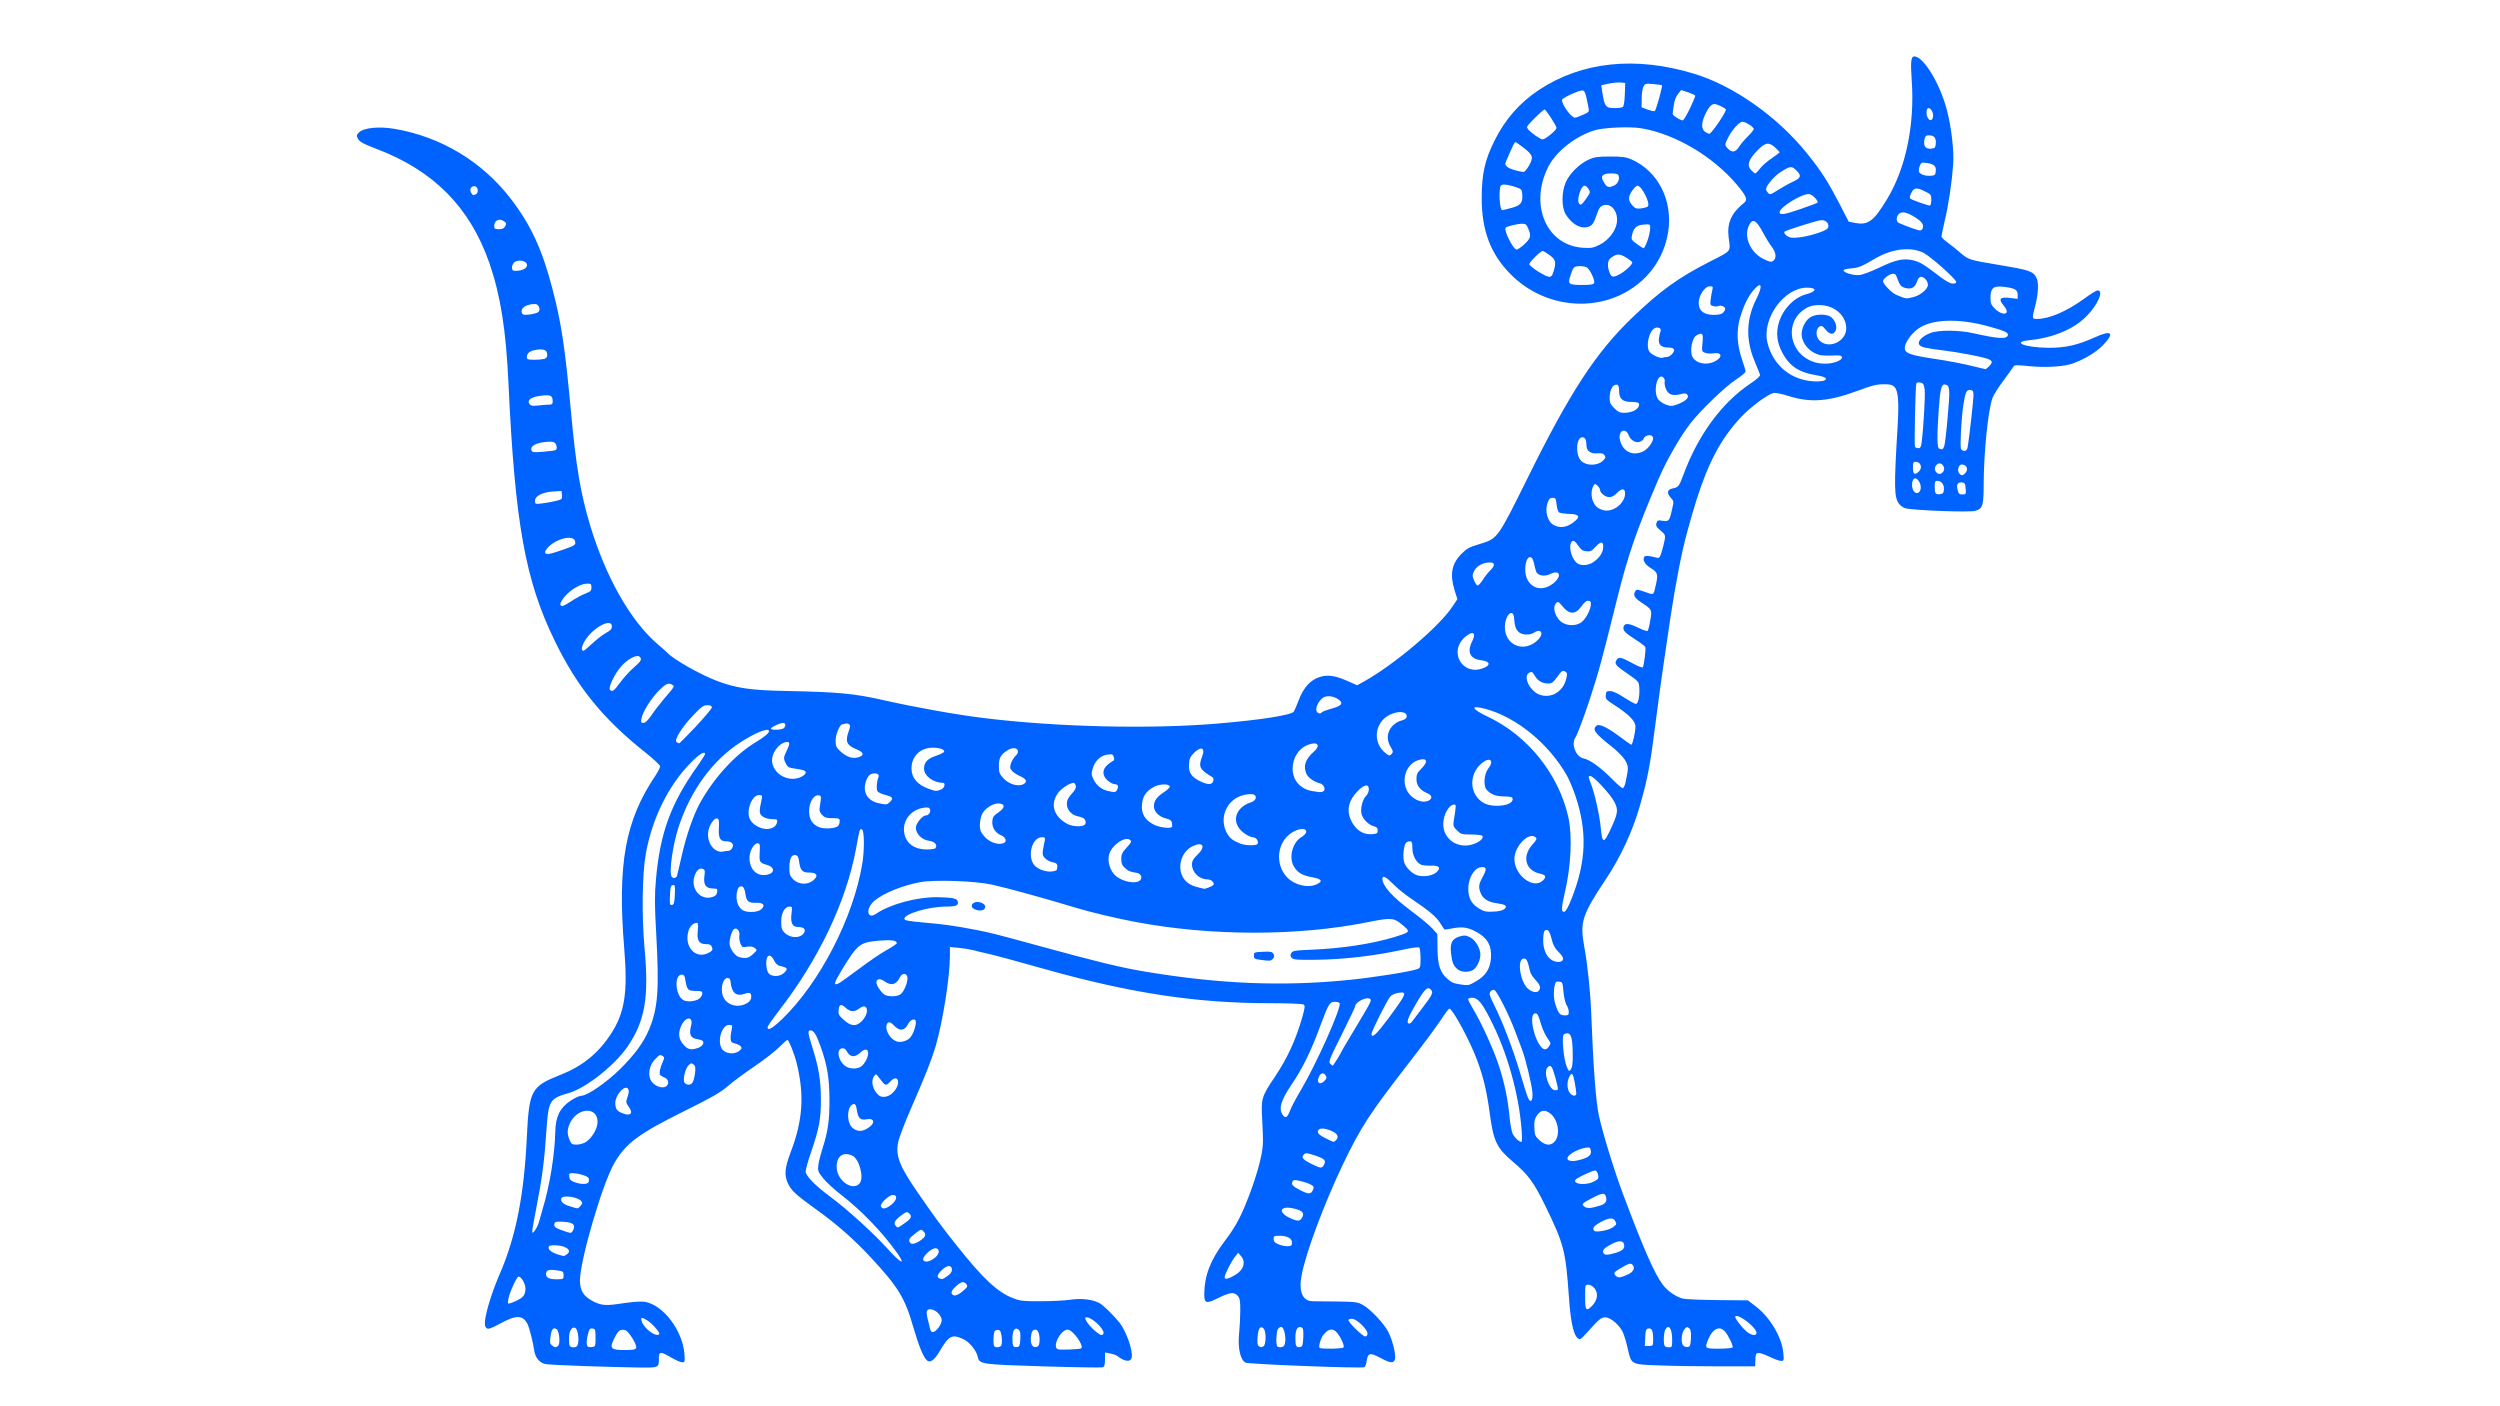 <?xml version="1.0" encoding="utf-8"?>
<!-- Generator: Adobe Illustrator 27.8.1, SVG Export Plug-In . SVG Version: 6.00 Build 0)  -->
<svg version="1.1" id="Layer_1" xmlns="http://www.w3.org/2000/svg" xmlns:xlink="http://www.w3.org/1999/xlink" x="0px" y="0px"
	 viewBox="0 0 1366 768" style="enable-background:new 0 0 1366 768;" xml:space="preserve">
<style type="text/css">
	.st0{fill:#0062FF;}
</style>
<g id="l62asIJ1yePHmqfyn7YF6tm">
	<g>
		<path id="pj76lJybZ" class="st0" d="M319.08,746.42c-10.03-0.37-19.32-0.82-20.74-1.04c-3.27-0.52-5.8-3.34-6.39-7.21
			c-0.74-5.05-2.68-12.64-3.72-14.72c-2.6-4.98-6.09-5.05-14.86-0.3c-5.35,2.9-6.61,3.27-7.58,2.53c-0.82-0.74-1.04-1.86-0.74-4.39
			c0.67-5.43,4.09-16.13,7.95-25.05c8.84-20.29,13.38-43.18,14.86-74.92c1.26-25.72,2.3-27.65,18.43-34.04
			c11.89-4.68,20.59-11.74,27.43-22.22c7.66-11.67,9.36-22.67,7.36-46.82c-3.79-46.08,0.52-69.94,17.02-94.39
			c1.41-2.16,2.6-4.46,2.6-5.13c0-0.59-3.64-4.09-8.1-7.58c-23.26-18.51-37.24-35.75-49.5-61.02
			c-16.13-33.07-21.7-64.14-25.27-140.55c-1.34-29.43-4.39-48.31-10.41-65.78c-10.63-30.55-30.47-50.61-61.69-62.43
			c-7.06-2.68-9.07-3.79-10.03-5.35c-1.04-1.93-0.97-2.16,0.45-3.64c2.6-2.6,10.93-3.42,19.62-1.93
			c25.2,4.31,47.79,17.91,63.4,38.28c11,14.34,17.24,27.87,22.82,49.65c4.76,18.21,6.84,32.26,10.03,67.04
			c2.75,29.66,5.2,44.22,10.48,61.84c8.62,28.39,22.07,52.1,36.94,64.81c2.53,2.16,4.98,4.31,5.35,4.76
			c3.27,3.49,17.47,11.59,26.76,15.16c10.55,4.01,18.43,5.2,38.13,5.57c28.54,0.59,36.64,1.34,52.55,4.91
			c17.76,4.01,40.13,8.03,55.37,9.89c40.06,4.91,90.45,6.09,127.09,3.05c23.34-1.93,40.73-4.61,42.22-6.54
			c0.37-0.52,1.64-3.34,2.75-6.39c2.6-6.91,6.61-11.22,11.74-12.64c4.39-1.26,8.18-0.67,14.94,2.3l5.2,2.3l3.79-2.08
			c16.72-9.36,40.95-29.88,48.31-40.95l2.68-4.01l-1.56-4.91c-2.6-8.62-1.64-14.27,3.64-19.7c2.97-3.05,4.31-3.79,10.03-5.5
			c9.96-3.05,9.74-2.75,26.24-36.05c23.11-46.82,37.31-68.6,57.15-87.63c15.39-14.79,25.12-21.85,42.96-30.92
			c11.59-5.95,10.78-4.83,9.74-13.08c-0.97-7.66,1.56-13.3,8.32-18.66c2.3-1.78,1.49-3.72-4.01-10.26
			c-13.23-15.46-33.37-27.35-51.8-30.55c-6.39-1.11-21.03-0.45-25.94,1.11c-10.48,3.34-20.81,11.52-25.05,19.77
			c-10.63,20.81-1.11,43.18,18.95,44.37c4.61,0.3,5.65,0.07,9.29-1.78c4.61-2.38,8.4-7.21,9.14-11.74
			c0.97-6.09-2.97-11.15-7.43-9.66c-1.71,0.59-2.38,1.64-3.72,5.57c-1.19,3.64-2.08,5.05-3.57,5.8c-4.09,2.08-9.59-0.59-13.16-6.39
			c-2.38-3.86-2.38-12.34,0.07-17.76c2.08-4.61,7.28-9.81,12.41-12.19c3.12-1.41,4.83-1.71,11.82-1.71c6.91,0,8.77,0.3,11.89,1.71
			c14.42,6.54,22.37,22.45,19.77,39.39c-2.38,15.38-12.04,28.02-26.46,34.71c-19.84,9.14-44.07,4.46-59.83-11.67
			c-10.85-11.07-15.61-23.78-15.61-41.47c0-13.01,1.71-20.81,7.06-31.44c5.8-11.67,13.68-20.59,24.38-27.72
			c23.41-15.38,52.7-18.43,84.51-8.77c21.7,6.54,45.86,23.63,61.91,43.7c7.73,9.59,11.15,15.01,17.54,27.2l5.13,9.96l3.42,0.67
			c7.21,1.41,10.26-0.89,17.61-13.08c10.26-17.02,15.16-40.8,13.38-65.18c-0.67-9.66-0.37-12.71,1.41-12.71
			c5.05,0,14.12,14.94,17.84,29.36c2.53,9.74,3.94,22.3,3.42,29.73c-0.74,9.96-2.53,22.07-4.61,30.7c-0.97,4.24-1.78,8.1-1.78,8.62
			s1.56,2.01,3.42,3.34c1.86,1.34,4.91,3.79,6.76,5.43c4.46,3.86,5.13,4.09,19.92,6.54c17.91,2.97,19.92,3.57,21.78,7.21
			c1.34,2.38,1.04,8.77-0.59,15.09c-1.93,7.36-1.93,7.43,0.97,7.43c6.69-0.07,15.98-4.01,25.72-11.07c3.42-2.53,6.69-4.53,7.28-4.53
			c3.64,0,0.22,7.88-6.24,14.34c-6.91,6.91-18.13,11.59-30.92,12.86c-10.11,1.04-2.6,4.01,10.26,4.16
			c9.44,0.07,16.13-1.49,25.64-5.8c9.07-4.16,10.78-2.3,4.24,4.39c-3.79,3.86-9.89,7.58-16.43,9.96
			c-4.98,1.78-14.86,2.38-23.78,1.49c-7.66-0.74-8.18-0.74-8.92,0.59c-0.45,0.74-2.97,4.24-5.57,7.73c-2.6,3.49-5.2,7.66-5.72,9.22
			c-2.38,6.76-4.68,29.66-4.76,46.75c0,12.04-0.52,13.68-4.76,14.79c-3.27,0.89-33.67-0.3-37.91-1.41c-1.19-0.3-2.82-1.41-3.57-2.45
			c-2.68-3.57-2.82-8.62-0.74-43.03c0.74-12.64,0.3-18.66-1.71-20.74c-1.11-1.26-2.23-1.56-6.02-1.56c-3.72,0-6.47,0.67-13.75,3.42
			c-16.43,6.09-26.09,6.84-38.5,2.9c-3.42-1.11-6.91-1.78-7.88-1.56c-3.49,0.89-12.86,7.88-18.06,13.53
			c-10.7,11.59-17.39,24.16-24.01,44.89c-1.19,3.86-2.53,8.25-2.9,9.66c-0.37,1.41-1.34,4.98-2.16,7.8
			c-3.05,10.93-6.61,29.51-9.29,47.57c-1.04,6.99-2.68,18.36-3.72,25.27c-1.04,6.99-2.9,20.66-4.16,30.47
			c-2.97,23.71-4.46,31.74-8.84,46.82c-3.94,13.6-10.33,27.43-18.28,39.39c-13.3,19.99-14.42,23.63-11.97,37.24
			c1.78,9.51,3.34,24.38,3.79,36.34c1.11,29.28,2.6,48.98,4.24,56.11c2.38,10.55,8.7,30.99,13.6,43.85
			c10.55,28.17,16.72,42.22,21.11,48.09c2.53,3.49,7.14,6.76,11.07,7.8c1.41,0.37,9.96,0.74,19.1,0.82l16.5,0.15l4.16,3.2
			c7.8,5.87,14.42,16.95,15.16,25.42c0.45,4.24,0.37,4.46-1.26,4.46c-0.89,0-3.79-1.04-6.32-2.3c-2.6-1.26-5.28-2.16-6.09-2.01
			c-1.34,0.22-1.49,0.59-1.64,4.91l-0.07,2.38h-19.84c-11,0-25.72-0.22-32.7-0.52c-15.31-0.52-15.09-0.45-17.02-8.92
			c-0.67-3.2-1.86-7.14-2.53-8.77c-1.78-4.16-6.76-8.55-9.74-8.55c-2.38,0-3.49,0.97-10.11,8.4c-1.71,1.93-3.34,3.49-3.72,3.49
			c-3.05-0.07-5.05-7.43-6.09-23.11c-1.78-25.2-2.68-28.84-13.08-50.09c-6.09-12.49-9.36-16.87-17.32-23.56
			c-8.99-7.58-10.78-11.22-12.78-26.09c-1.71-12.71-3.49-20.36-7.21-30.18c-3.86-10.33-13.23-27.57-14.94-27.57
			c-0.3,0-2.08,2.23-3.86,5.05c-3.05,4.61-9.36,13.16-18.28,24.68c-21.93,28.32-26.16,34.93-36.05,55.45
			c-10.26,21.55-20.22,48.09-22.52,60.5c-1.71,8.77,0.45,14.05,5.8,14.2c1.26,0,7.36,0.15,13.45,0.15
			c10.41,0.15,11.37,0.3,14.42,2.01c4.16,2.38,11.45,10.18,13.75,14.72c2.23,4.46,4.09,11.97,3.64,14.49
			c-0.52,2.68-2.38,2.6-7.66-0.22c-5.87-3.2-7.14-3.05-7.8,1.19c-0.22,1.86-0.89,3.49-1.34,3.72c-1.93,0.74-63.32-1.64-64.96-2.53
			c-2.82-1.56-4.24-8.03-3.49-15.68c0.37-3.49,0.67-9.29,0.67-12.78c0-5.28-0.22-6.76-1.41-8.03c-2.01-2.23-4.16-1.93-10.48,1.11
			c-6.76,3.42-7.8,3.12-7.8-2.08c0.07-9.89,3.34-18.58,11-28.69c5.35-7.06,8.18-11.97,11.67-20.51c5.28-12.78,9.14-26.31,9.36-32.78
			c0.15-2.01-0.07-8.03-0.37-13.38c-0.67-11.37-0.37-12.49,6.84-23.19c6.99-10.41,11.45-20.14,15.09-32.78
			c1.49-5.35,1.56-6.32,0.67-6.84c-0.59-0.45-8.84-0.74-18.28-0.74c-40.21,0-76.03-5.43-122.93-18.58
			c-16.2-4.61-26.53-7.36-31.59-8.55c-2.82-0.59-6.47-1.49-7.95-1.93c-1.56-0.37-4.98-0.89-7.66-1.19l-4.83-0.45v5.13
			c0,11.45-4.01,36.27-7.88,49.35c-2.38,7.88-5.87,16.57-13.6,34.26c-3.34,7.58-6.39,15.76-6.84,18.13
			c-1.34,7.43,0.74,12.78,10.63,27.13c10.03,14.49,12.49,17.84,21.33,28.99c14.42,18.21,22.52,25.79,31.14,28.99
			c3.64,1.41,5.72,1.64,14.94,1.56c5.87,0,13.16-0.37,16.13-0.82c5.87-0.89,11.89-0.22,15.76,1.78c2.08,1.04,8.18,7.06,11.15,10.85
			c3.72,4.83,7.43,15.53,6.54,19.03c-0.67,2.6-3.79,2.23-7.88-0.97c-0.59-0.45-2.38-1.04-3.86-1.34l-2.82-0.52v3.79
			c0,2.9-0.3,3.94-1.19,4.31c-0.67,0.22-15.31,0-32.55-0.52c-33.97-1.04-34.86-1.19-35.75-5.13c-0.74-3.57-4.61-8.25-8.03-9.81
			c-6.09-2.75-7.8-1.86-12.78,6.61c-2.82,4.83-5.13,6.54-6.91,5.13c-1.93-1.56-4.53-7.88-7.58-18.43
			c-4.53-15.76-8.18-21.78-23.26-37.98c-9.22-9.96-18.95-18.43-30.18-26.46c-10.55-7.58-13.23-10.03-15.01-13.9
			c-2.08-4.53-1.78-8.32,1.49-17.02c6.69-17.47,7.58-31.29,3.27-48.76c-1.26-5.13-4.31-12.63-5.05-12.63c-0.3,0-2.3,1.78-4.46,3.94
			c-2.16,2.23-8.25,6.91-13.45,10.48c-5.28,3.57-11.89,8.4-14.64,10.85c-4.01,3.49-8.77,6.17-23.86,13.68
			c-24.9,12.34-31.81,17.47-38.13,28.32c-6.47,11.07-18.8,53.22-18.8,64.14c0,5.72,1.93,8.7,7.36,11.52
			c4.68,2.3,6.69,2.45,17.24,0.82c4.24-0.59,9.07-0.97,10.7-0.67c10.03,1.56,20.74,15.53,21.78,28.47c0.3,4.31,0.22,4.61-1.19,4.61
			c-0.89,0-3.57-1.19-6.02-2.6c-5.8-3.42-6.76-3.42-6.76,0.3c0,5.43,0.3,5.28-11.82,5.13C342.2,747.09,329.12,746.8,319.08,746.42z
			 M347.62,736.54c0.59-1.64-4.09-9.29-6.02-9.74c-2.68-0.74-3.79,0.15-5.95,4.46c-2.75,5.57-2.01,6.39,5.72,6.39
			C345.84,737.65,347.25,737.43,347.62,736.54z M590.81,736.69c1.56-1.56-4.76-10.18-7.43-10.18c-3.86,0-8.62,9.29-5.43,10.7
			C579.14,737.73,590.22,737.28,590.81,736.69z M734.11,736.24c0.59-0.89-1.26-5.13-3.27-7.66c-2.3-3.05-4.76-2.82-7.66,0.67
			c-1.41,1.64-2.9,6.54-2.16,7.21C721.69,737.21,733.66,736.98,734.11,736.24z M946.67,736.24c0.52-0.82-2.3-6.69-4.24-8.77
			c-2.9-3.27-6.61-1.49-9.07,4.39c-2.01,4.98-1.93,5.05,5.87,5.05C943.1,736.91,946.45,736.61,946.67,736.24z M304.81,735.5
			c1.49-0.89,0.89-8.25-0.74-9.29c-1.86-1.11-2.75,0.07-3.27,4.31c-0.45,3.05-0.3,3.79,0.82,4.61
			C303.25,736.32,303.47,736.39,304.81,735.5z M315.81,734.23c0.67-2.6-0.15-7.8-1.34-8.55c-1.86-1.19-3.57,1.49-3.57,5.65
			c0,4.31,0.3,4.83,2.68,4.83C314.85,736.17,315.44,735.65,315.81,734.23z M325.4,730.96c0-4.39-0.15-4.83-1.64-5.05
			c-1.34-0.22-1.78,0.3-2.38,2.6c-0.97,3.27-1.04,6.47-0.3,7.21c0.3,0.3,1.41,0.45,2.45,0.3C325.33,735.8,325.4,735.57,325.4,730.96
			z M547.03,735.28c0.45-0.52,0.52-2.6,0.3-4.68c-0.37-2.82-0.74-3.79-1.86-3.94c-0.74-0.15-1.64,0.15-2.01,0.74
			c-0.74,1.11-0.89,7.58-0.15,8.25C544.13,736.46,546.29,736.24,547.03,735.28z M557.51,731.63c0.15-3.05-0.07-4.39-0.97-5.13
			c-1.93-1.64-3.34,0.37-3.34,4.83c0,4.31,0.37,4.98,2.6,4.68C557.07,735.8,557.29,735.2,557.51,731.63z M567.92,733.64
			c0.45-3.94-0.52-7.14-2.16-7.14s-2.23,1.19-2.53,4.68c-0.15,3.27,0.89,5.13,2.82,4.83C567.25,735.87,567.77,735.2,567.92,733.64z
			 M690.25,735.72c1.64-0.67,1.71-8.62,0.07-9.96c-1.78-1.49-2.82,0.07-3.2,4.91c-0.22,3.05-0.07,4.39,0.67,4.83
			C689.07,736.32,688.84,736.24,690.25,735.72z M701.63,735.28c1.56-2.53,0.3-10.26-1.64-10.26c-0.59,0-1.41,0.67-1.86,1.41
			c-0.82,1.64-1.04,8.47-0.22,9.22C698.73,736.46,700.96,736.24,701.63,735.28z M712.11,730.74c0.15-4.01,0-5.05-0.97-5.43
			c-2.16-0.89-3.34,1.11-3.34,5.65c0,4.68,0.37,5.35,2.6,5.05C711.66,735.8,711.88,735.2,712.11,730.74z M913.67,732
			c0-6.17-1.93-8.84-3.79-5.35c-0.89,1.64-1.04,7.51-0.3,8.77c0.3,0.45,1.26,0.74,2.3,0.74C913.6,736.17,913.67,735.94,913.67,732z
			 M923.93,731.26c0.15-3.49-0.07-4.76-1.04-5.57c-1.04-0.89-1.41-0.74-2.6,0.74c-1.64,2.01-1.93,7.43-0.52,8.84
			c0.52,0.52,1.64,0.82,2.45,0.74C923.48,735.8,923.7,735.13,923.93,731.26z M903.27,731.56c0-4.53-0.74-6.02-2.68-5.65
			c-1.19,0.22-1.49,1.04-1.64,4.91l-0.22,4.61h2.3C903.27,735.42,903.27,735.35,903.27,731.56z M747.19,728.66
			c0-2.38-6.02-8.1-8.47-8.1c-1.04,0-1.93,0.37-1.93,0.74c0,1.34,7.8,8.92,9.14,8.92C746.74,730.22,747.19,729.63,747.19,728.66z
			 M360.18,729.03c0.74-0.74-3.94-6.09-6.76-7.73c-2.9-1.71-3.49-1.56-2.75,0.74C351.93,725.98,358.4,730.74,360.18,729.03z
			 M603,728.29c0-2.53-6.39-8.47-9.14-8.47c-1.19,0-1.19,0.15-0.22,2.08c1.34,2.6,6.76,7.58,8.25,7.58
			C602.48,729.48,603,728.96,603,728.29z M959.75,728.29c0-2.97-9.96-10.63-11.59-8.99c-0.59,0.52,3.12,5.57,6.02,8.1
			C956.7,729.7,959.75,730.15,959.75,728.29z M512.62,725.69c1.04-1.26,1.93-3.2,1.93-4.31c0-2.6-3.49-6.02-6.17-6.02
			c-2.23,0-2.53,1.26-1.34,5.95c0.37,1.41,0.89,3.49,1.11,4.68C508.76,728.59,510.24,728.51,512.62,725.69z M870.12,713.28
			c2.75-2.97,3.27-6.61,1.19-9.29c-0.97-1.19-2.3-2.01-3.42-2.01c-1.78,0-1.78,0.07-1.78,6.69
			C866.1,716.17,866.7,716.84,870.12,713.28z M283.04,710.3c3.05-1.56,4.01-3.05,4.09-6.17c0-2.68-2.3-6.61-3.79-6.61
			c-0.97,0-4.91,8.62-5.57,12.19c-0.45,2.75-0.45,2.82,1.26,2.3C279.99,711.71,281.85,710.97,283.04,710.3z M526.15,705.4
			c2.53-2.16,2.75-2.6,1.86-3.72c-1.49-1.78-2.75-1.49-5.8,1.26c-1.86,1.71-2.53,2.9-2.23,3.72
			C520.72,708.59,522.95,708.15,526.15,705.4z M307.93,696.85c0-2.01-0.22-2.23-3.27-2.68c-4.24-0.67-5.95-0.3-6.24,1.34
			c-0.45,2.38,1.26,3.49,5.5,3.49C307.86,699.01,307.93,698.93,307.93,696.85z M517.6,697.3c1.71-1.19,2.53-2.3,2.53-3.49
			c0-2.75-2.53-2.68-5.35,0c-2.6,2.38-3.12,4.09-1.49,4.68C514.78,699.15,515,699.08,517.6,697.3z M674.94,696.63
			c4.68-2.82,5.95-7.06,3.12-10.33l-1.49-1.78l-1.56,1.86c-2.01,2.38-5.87,9.96-5.87,11.52
			C669.15,699.3,671.23,698.86,674.94,696.63z M889.89,696.18c2.82-1.41,3.72-3.79,1.93-5.28c-0.97-0.82-1.86-0.52-5.2,1.41
			c-4.91,2.75-5.28,3.27-3.72,4.83C884.16,698.41,885.5,698.19,889.89,696.18z M490.32,684.81c-8.03-11.37-19.84-23.63-30.99-32.18
			c-3.57-2.75-7.88-6.76-9.59-8.84c-2.75-3.49-2.97-4.09-2.6-7.21c0.22-1.86,1.26-5.87,2.23-8.92c3.05-9.44,3.86-15.38,3.86-26.76
			c-0.07-12.04-1.26-19.18-4.98-29.43c-2.3-6.47-3.64-8.47-5.5-8.47c-1.49,0-1.34,1.56,1.11,9.22c3.49,11,4.61,17.76,4.68,28.32
			c0,10.93-0.89,15.91-5.43,29.21c-1.64,4.61-2.9,9.29-2.9,10.33c0,2.38,5.13,7.66,13.45,13.82c9.07,6.69,23.63,19.92,31.14,28.24
			C492.11,690.31,495.23,691.8,490.32,684.81z M510.61,687.41c2.75-2.08,3.12-4.91,0.82-5.35c-2.3-0.45-7.95,4.91-6.91,6.54
			C505.34,689.94,508.01,689.42,510.61,687.41z M309.79,685.33c3.05-2.16-0.67-4.91-6.76-4.91c-2.68,0-3.27,0.22-3.27,1.41
			c0,1.64,3.34,3.42,8.25,4.46C308.23,686.3,309.05,685.92,309.79,685.33z M882.98,684.51c3.86-1.19,5.05-2.53,4.31-4.91
			c-0.59-1.86-3.05-1.78-6.69,0.15c-3.94,2.08-5.13,3.27-4.61,4.68C876.58,685.92,878.22,685.92,882.98,684.51z M705.94,678.94
			c0-2.3-2.6-3.72-6.84-3.72c-2.9,0-3.2,0.15-3.2,1.78c0,1.34,0.67,2.08,2.82,2.97c1.49,0.59,3.79,1.04,4.98,0.97
			C705.57,680.8,705.94,680.5,705.94,678.94z M502.88,677.82c2.97-2.08,3.42-3.34,1.56-5.13c-1.04-1.11-1.41-1.04-4.09,1.11
			c-3.42,2.68-3.94,3.34-3.34,4.76C497.61,680.2,499.76,679.9,502.88,677.82z M294.48,667.79c0.37-1.41,1.34-4.83,2.16-7.66
			c3.79-12.49,6.54-29.73,6.76-41.77c0.15-8.18,2.53-13.01,8.25-16.87c2.23-1.49,4.91-2.75,5.95-2.75
			c3.34-0.07,13.6-7.14,20.96-14.34c8.32-8.18,13.16-14.86,16.13-22c4.83-11.74,5.57-21.33,3.86-52.32
			c-0.89-15.53-0.89-20.96-0.15-29.36c2.23-25.64,8.18-41.84,22.97-62.51c2.08-3.05,3.86-5.8,3.86-6.17c0-1.93-3.12-0.07-7.88,4.83
			c-12.11,12.26-21.03,30.4-24.45,49.5c-2.01,10.93-2.3,34.04-0.74,51.43c2.53,27.28,0.3,39.99-9.29,54.11
			c-6.91,10.11-22.67,22.59-31.96,25.27c-10.78,3.12-11.22,4.01-12.41,21.26c-1.04,15.98-2.38,25.86-5.43,41.4
			c-1.19,6.24-2.23,11.97-2.23,12.78c0,1.34,0.15,1.34,1.49-0.37C293.07,671.21,294.04,669.2,294.48,667.79z M313.29,671.88
			c1.26-2.82-0.37-4.09-5.8-4.31c-4.01-0.15-4.39,0-4.61,1.41c-0.22,1.56,0.74,2.16,7.28,4.31
			C312.1,673.88,312.39,673.74,313.29,671.88z M881.12,670.69c2.38-1.71,2.38-1.71,1.26-3.79c-1.04-1.86-3.94-1.41-8.62,1.34
			c-3.05,1.78-3.86,3.12-2.6,4.31C872.05,673.51,878.89,672.25,881.12,670.69z M494.04,668.53c3.86-2.6,4.53-3.94,2.75-5.5
			c-1.19-1.11-1.56-0.97-4.31,1.04c-3.42,2.53-4.39,4.16-3.12,5.65C490.47,671.06,490.4,671.13,494.04,668.53z M711.51,665.19
			c1.34-2.45,0.15-3.72-4.46-4.83c-8.03-1.93-9.14,2.23-1.49,5.5C709.21,667.42,710.4,667.34,711.51,665.19z M317.22,658.87
			c1.04-1.19,1.11-1.64,0.37-2.6c-1.93-2.3-10.11-3.49-10.85-1.49c-0.67,1.71,0.97,3.27,4.83,4.39
			C316.04,660.58,315.66,660.58,317.22,658.87z M487.35,657.98c2.9-2.53,3.12-5.05,0.52-5.05c-2.16,0-7.14,4.76-6.54,6.17
			C482.07,661.03,484.3,660.58,487.35,657.98z M874.06,658.8c3.12-0.97,4.09-2.3,3.49-4.68c-0.59-2.53-1.93-2.45-7.36,0.37
			c-5.87,3.05-6.24,3.49-4.46,4.83C867.22,660.43,869.15,660.28,874.06,658.8z M717.31,650.32c0.74-1.64,0.67-2.01-0.82-2.9
			c-0.89-0.59-3.42-1.49-5.57-2.01c-3.34-0.82-4.09-0.82-4.61,0.07c-0.97,1.64-0.15,2.6,3.86,4.68
			C714.93,652.63,716.27,652.7,717.31,650.32z M469.81,646.46c2.38-3.2-0.37-13.3-4.09-15.01c-5.2-2.38-8.84,0.45-8.55,6.61
			C457.47,645.34,466.17,651.14,469.81,646.46z M321.61,645.86c0.22-0.59,0.22-1.56,0-2.16c-0.45-1.11-5.65-2.68-8.84-2.68
			c-1.71,0-1.93,0.3-1.71,2.01c0.15,1.49,0.89,2.16,2.82,2.9C317.52,647.28,321.09,647.2,321.61,645.86z M870.12,645.94
			c1.41-0.59,2.68-1.41,2.97-1.86c0.74-1.19-0.37-4.53-1.49-4.53c-1.19,0-7.14,2.68-9.81,4.31
			C857.78,646.38,864.84,648.17,870.12,645.94z M723.4,636.5c1.34-2.45,0.45-3.34-4.83-5.13c-4.53-1.49-5.05-1.56-6.17-0.52
			c-1.56,1.56-0.45,2.9,4.53,5.28C721.69,638.43,722.36,638.51,723.4,636.5z M863.8,633.6c4.31-1.19,5.87-2.6,5.43-4.83
			c-0.3-1.86-0.52-2.01-3.34-1.56c-1.64,0.3-4.39,1.34-6.17,2.38C853.77,633.08,856.44,635.76,863.8,633.6z M320.12,624.01
			c3.42-2.23,6.39-7.43,6.39-11c0-8.77-11.52-7.88-15.31,1.19c-1.34,3.2-1.34,5.43,0,8.62c0.97,2.3,1.41,2.6,3.94,2.6
			C316.7,625.42,318.93,624.76,320.12,624.01z M849.68,623.49c2.97-3.79,1.64-11.74-2.53-15.01c-2.97-2.3-5.13-2.08-7.21,0.82
			c-1.41,1.93-1.71,3.2-1.56,6.84c0.15,4.09,0.37,4.68,2.75,6.84C844.48,626.09,847.52,626.24,849.68,623.49z M729.94,623.05
			c1.86-1.86,0.97-3.64-2.45-5.13c-4.24-1.86-7.43-1.64-7.43,0.45c0,1.04,1.19,2.08,4.09,3.49
			C728.9,624.24,728.75,624.24,729.94,623.05z M831.47,618.22c-1.41-20.22-7.95-43.55-17.39-61.76c-4.46-8.7-6.69-11.3-9.66-11.3
			c-1.26,0-2.23,0.37-2.23,0.82s1.19,2.75,2.6,5.13c4.61,7.58,11.37,22.45,14.34,31.59c2.97,9.14,4.91,18.58,5.8,28.61
			c0.3,3.05,0.97,6.61,1.49,7.95c0.97,2.16,3.57,4.68,4.91,4.68C831.62,623.94,831.69,621.34,831.47,618.22z M474.05,616.51
			c4.39-2.68,3.94-5.8-0.59-4.91c-3.34,0.59-4.61-0.59-5.28-5.13c-0.45-2.68-0.82-3.34-1.78-3.2c-3.64,0.67-4.09,9.96-0.59,13.01
			C468.25,618.36,470.93,618.44,474.05,616.51z M704.9,606.77c0.67-1.78,3.12-6.47,5.43-10.33c8.55-14.2,22.89-46.23,21.63-48.31
			c-0.3-0.45-1.41-0.74-2.6-0.74c-2.82,0-3.49,1.04-8.18,13.75c-4.91,13.38-9.59,22.82-15.31,31.22
			c-6.24,9.22-7.51,13.82-4.61,17.32C702.52,611.15,703.56,610.34,704.9,606.77z M344.8,608.03c0.22-0.59-0.37-2.08-1.26-3.34
			c-1.49-2.08-1.64-2.6-0.82-4.76c1.19-3.34,1.11-4.91-0.22-5.5c-2.23-0.82-6.32,4.53-6.32,8.25c0,2.9,0.82,4.24,3.27,5.35
			C342.49,609.3,344.28,609.3,344.8,608.03z M837.34,597.18c-0.22-3.86-3.72-18.66-5.72-23.78c-0.59-1.41-2.3-5.95-3.79-10.03
			c-3.49-9.29-9.89-21.93-11.37-22.45c-0.59-0.3-1.56,0.15-2.08,0.89c-0.82,1.11-0.59,2.08,1.86,6.99
			c4.83,9.59,10.26,23.86,14.2,36.94c4.39,14.79,4.91,16.13,6.17,15.68C837.19,601.2,837.42,599.78,837.34,597.18z M486.16,598.37
			c0.97-0.52,2.38-1.93,3.2-3.12c2.97-4.53,0.74-8.25-2.75-4.46c-2.68,2.82-2.75,2.75-6.39-2.08c-1.49-2.01-1.64-2.01-2.6-0.74
			c-2.01,2.75-0.74,7.8,2.6,10.55C481.7,599.63,483.93,599.63,486.16,598.37z M861.2,598.07c0.3-0.52-0.45-5.43-1.41-9.59
			c-0.52-2.23-1.41-2.16-2.45,0.15c-1.26,2.68-1.11,6.39,0.3,8.4C858.75,598.67,860.53,599.19,861.2,598.07z M851.24,595.25
			c0-2.01-2.6-11.3-3.42-12.19c-0.89-0.89-1.19-0.89-2.23,0.15c-2.53,2.45,0.82,12.49,4.16,12.49
			C850.57,595.7,851.24,595.55,851.24,595.25z M364.27,593.32c1.49-1.49,0.97-3.57-1.11-4.53c-1.19-0.45-2.3-1.19-2.53-1.49
			c-0.59-0.82,0.22-4.53,1.64-7.43c0.82-1.78,0.82-2.23-0.15-2.82c-1.56-0.97-1.64-0.89-4.31,1.86c-2.9,2.97-3.94,8.18-2.23,11.3
			C357.29,593.54,362.34,595.25,364.27,593.32z M378.54,591.24c0.45-0.82,1.04-3.12,1.26-5.05c0.3-2.75,0.15-3.79-0.82-4.53
			c-1.04-0.89-1.41-0.82-2.6,0.22c-2.01,1.86-3.49,8.25-2.3,9.74C375.42,593.17,377.58,593.02,378.54,591.24z M723.85,590.42
			c1.04-1.11,1.19-1.78,0.52-2.75c-1.11-1.78-2.6-1.56-3.64,0.52C719.02,591.61,721.25,593.32,723.85,590.42z M859.34,576.82
			c0-8.7-0.74-11.89-2.6-12.19c-0.82-0.15-1.93,0.22-2.38,0.74c-1.11,1.34,0.07,13.53,1.64,17.32c1.19,2.82,1.34,2.9,2.38,1.56
			C859.04,583.21,859.41,580.91,859.34,576.82z M471.22,582.17c4.83-5.35,3.79-11.74-1.19-6.99c-2.97,2.82-5.65,2.53-7.43-0.89
			c-0.59-1.19-1.49-1.64-2.53-1.49c-3.2,0.45-2.16,6.61,1.56,9.51C464.24,584.4,469.22,584.32,471.22,582.17z M730.76,578.53
			c1.26-2.08,2.3-3.86,2.3-4.09c0-0.15,2.97-5.2,6.61-11.22c9.96-16.57,9.96-16.72,8.84-17.47c-1.93-1.26-8.03,1.78-8.03,4.09
			c0,0.37-3.34,7.36-7.36,15.46c-6.61,13.16-7.28,14.94-6.32,15.91c0.67,0.59,1.26,1.11,1.34,1.11
			C728.31,582.32,729.42,580.61,730.76,578.53z M403.89,574.22c1.41-1.11,1.56-1.56,0.82-2.53c-0.52-0.59-1.93-1.26-3.12-1.56
			c-1.64-0.3-2.23-0.82-2.3-2.08c-0.15-2.16-0.15-2.01,0.45-5.2c0.52-2.68,0.45-2.82-1.41-2.82c-3.79,0-6.47,8.32-4.09,12.71
			C395.78,575.7,401.06,576.52,403.89,574.22z M381.37,572.58c2.23-0.74,3.49-2.45,2.68-3.72c-0.22-0.37-1.71-0.89-3.34-1.11
			c-3.42-0.59-4.31-2.6-3.12-7.14c1.41-5.28-2.75-5.57-5.28-0.3c-1.93,4.01-1.56,7.43,1.11,10.48
			C375.87,573.55,377.5,573.92,381.37,572.58z M846.33,571.76c1.04-1.49,1.04-1.78,0.07-3.2c-2.16-2.97-3.57-6.02-4.83-10.41
			c-0.97-3.42-1.56-4.46-2.68-4.46c-3.57,0-1.19,13.3,3.27,18.43C843.66,573.84,845,573.77,846.33,571.76z M497.24,567.01
			c1.64-1.71,3.2-6.02,3.2-8.62c0-2.23-2.82-1.56-4.09,0.89c-2.16,4.16-4.83,4.39-8.1,0.82c-1.78-1.93-3.2-2.01-3.79-0.07
			c-0.89,2.9,1.86,7.58,5.2,8.92C491.96,569.83,495.45,568.94,497.24,567.01z M758.56,556.53c10.18-13.82,10.55-14.79,5.57-14.05
			c-1.93,0.3-3.72,1.11-4.53,2.08c-1.78,2.16-10.18,18.88-10.18,20.29C749.42,567.68,752.09,565.22,758.56,556.53z M427.67,556.53
			c20.29-19.77,38.35-54.63,43.4-84.06c1.34-7.8,1.26-18.8-0.15-19.32c-1.19-0.37-1.19-0.3-3.2,10.63
			c-5.43,29.21-20.59,60.87-42.59,89.11c-3.12,4.09-5.72,7.8-5.72,8.4C419.42,563.44,422.02,561.95,427.67,556.53z M471.37,557.42
			c4.01-4.61,2.53-9.81-1.86-6.39c-2.6,2.08-4.83,1.93-7.36-0.3c-2.53-2.45-3.64-2.08-3.94,1.26c-0.22,2.23,0.22,2.97,2.82,5.28
			C465.13,560.99,468.18,561.06,471.37,557.42z M771.79,557.86c0.59-0.74,2.9-3.79,5.2-6.84c5.57-7.36,6.24-8.62,5.05-10.03
			c-1.93-2.3-3.34-1.04-8.4,7.58c-4.53,7.73-5.5,10.7-3.57,10.7C770.45,559.28,771.27,558.68,771.79,557.86z M857.19,552.96
			c0-1.04-0.52-2.75-1.19-3.72c-0.67-1.04-1.41-4.24-1.71-7.21c-0.45-5.13-0.52-5.43-2.38-5.65c-1.64-0.22-2.01,0.15-2.45,2.16
			c-0.74,3.86-0.52,7.73,0.67,11.07c1.49,4.31,2.38,5.2,4.91,5.2C856.81,554.82,857.19,554.52,857.19,552.96z M408.64,547.83
			c1.11-0.74,1.86-1.93,1.86-3.05c0-2.38-0.82-2.75-3.64-1.78c-4.61,1.64-7.06-0.52-7.66-6.39c-0.15-1.64-0.59-2.23-1.71-2.23
			c-2.38,0-3.86,5.28-2.68,9.29C396.45,549.24,403.37,551.32,408.64,547.83z M382.33,545.45c0.74-0.67,1.41-1.86,1.41-2.68
			c0-1.11-0.59-1.34-3.72-1.34c-4.16,0-4.68-0.59-5.57-6.09c-0.3-2.16-0.82-2.82-1.86-2.82c-4.46,0-3.64,11.67,0.97,14.05
			C375.79,547.68,380.55,547.09,382.33,545.45z M492.03,543.3c1.93-1.34,4.16-6.91,3.79-9.36c-0.3-2.3-2.82-2.38-3.94-0.22
			c-2.16,4.39-4.83,5.13-8.62,2.45c-2.45-1.71-4.39-1.41-4.39,0.59c0,1.64,2.23,5.05,4.16,6.54
			C484.9,544.71,490.03,544.71,492.03,543.3z M841.43,540.03c0.22-1.19-0.52-2.6-2.3-4.46c-1.49-1.49-2.9-3.64-3.12-4.91
			c-1.34-5.87-1.93-7.14-3.57-6.91c-3.72,0.52-1.78,12.93,2.53,16.57C837.94,542.78,841.06,542.63,841.43,540.03z M806.42,536.24
			c5.43-3.12,7.88-6.99,8.25-12.93c0.37-6.09-1.49-10.03-6.39-13.16c-5.2-3.27-8.55-4.01-14.2-2.97c-2.6,0.52-4.83,0.82-4.91,0.67
			c-0.07-0.15-1.04-1.64-2.16-3.34c-2.08-3.49-6.54-7.21-15.68-13.3c-3.27-2.16-7.8-5.8-10.03-8.1c-4.09-4.09-5.95-5.05-5.95-2.97
			c0,3.94,5.35,9.89,16.13,17.91c4.61,3.42,9.66,7.58,11.15,9.29l2.75,3.05l0.07,7.95c0.07,8.99,1.49,13.23,5.57,16.65
			c2.23,1.93,3.27,2.38,7.43,2.97C802.11,538.54,802.63,538.47,806.42,536.24z M458.74,537.05c0.67-0.37,5.57-3.94,10.93-7.88
			c5.28-4.01,12.04-8.55,15.01-10.18c2.9-1.64,5.35-3.27,5.35-3.64c0-1.49-2.97-1.93-9.29-1.41c-11.07,0.97-11.97,1.64-20.96,16.35
			C455.39,537.57,455.17,538.91,458.74,537.05z M737.23,535.42c13.3-1.34,33.59-4.53,37.31-5.95c1.49-0.59,1.64-1.11,1.64-5.65
			c0-2.82-0.3-5.43-0.59-5.95c-0.37-0.59-3.2-0.22-10.55,1.34c-14.49,3.12-31.29,5.05-45.56,5.2c-10.48,0.15-12.64,0-13.6-0.97
			c-0.89-0.89-0.97-1.49-0.37-2.6c0.67-1.34,1.86-1.56,11.37-1.93c16.87-0.74,32.7-3.2,44.82-6.84c7.73-2.38,8.4-2.82,6.99-4.53
			c-0.59-0.67-2.38-2.23-3.94-3.42c-3.57-2.6-5.57-2.6-17.17-0.3c-38.13,7.73-85.7,7.73-126.72,0c-10.48-1.93-24.53-5.28-32.7-7.73
			c-16.65-5.05-37.53-10.85-46.08-12.71c-8.99-2.01-31.07-2.82-39.02-1.41c-9.81,1.78-20.36,6.02-25.34,10.26
			c-4.91,4.16-4.01,10.48,0.97,7.06c7.51-5.2,22.45-9.22,33.52-9.07c8.25,0.15,10.85,0.67,11.15,2.45c0.45,2.01-1.11,2.68-6.32,2.68
			c-9.51,0-22.89,3.94-22.89,6.69c0,0.89,2.08,1.26,10.41,2.01c11.15,0.97,16.5,1.71,28.61,4.01c8.55,1.71,10.7,2.23,34.56,8.77
			c31.07,8.55,45.19,11.97,58.34,14.12C666.84,537.72,701.11,539.06,737.23,535.42z M428.19,531.78c2.6-2.45,2.3-3.05-2.08-4.01
			c-1.26-0.22-2.38-1.34-3.2-3.05c-1.34-2.75-3.05-3.42-3.79-1.41c-0.82,2.16-0.45,6.61,0.74,8.32
			C421.35,533.78,425.89,533.86,428.19,531.78z M854.06,524.12c0.15-0.89-0.74-2.3-2.3-3.79c-1.64-1.49-2.9-3.57-3.49-5.65
			c-1.49-5.65-2.16-6.84-3.57-6.54c-0.97,0.22-1.34,1.19-1.49,4.83c-0.22,5.43,1.64,9.89,4.91,11.74
			C850.79,526.13,853.77,525.83,854.06,524.12z M411.39,521.37c2.38-2.23,2.45-2.23,0.97-3.42c-1.04-0.74-2.3-0.97-4.16-0.67
			c-2.45,0.45-2.75,0.3-3.64-1.78c-0.52-1.26-0.74-3.12-0.59-4.16c0.45-2.3-1.04-4.46-2.6-3.86c-1.26,0.45-2.75,4.83-2.75,8.03
			c0,2.6,2.9,6.84,5.2,7.43C407.38,523.9,409.01,523.6,411.39,521.37z M387.98,520.18c1.26-0.82,1.56-1.41,1.04-2.68
			c-0.45-1.26-1.19-1.64-3.49-1.64c-3.72-0.07-4.91-2.16-4.24-7.66c0.3-2.82,0.15-3.94-0.45-3.94c-1.86,0-3.64,1.56-4.46,3.79
			C373.19,517.36,380.47,525.01,387.98,520.18z M439.12,510c1.49-2.08,0.22-3.49-3.05-3.49c-3.2,0-4.24-2.23-3.57-7.51
			c0.45-3.34,0.37-3.64-1.04-3.64c-2.68,0-4.61,3.42-4.61,8.18c0,3.57,0.3,4.53,1.93,6.17C431.76,512.68,437.11,512.82,439.12,510z
			 M415.78,496.99c2.6-2.16,1.49-3.86-2.6-3.72c-4.09,0.22-5.35-0.82-5.87-4.68c-0.52-3.79-1.56-5.05-3.34-3.94
			c-1.56,1.04-2.08,6.39-0.82,9.36c0.45,1.19,1.56,2.6,2.45,3.2C407.83,498.78,413.7,498.63,415.78,496.99z M822.1,496.62
			c1.64-1.64,0.59-2.38-4.01-3.05c-4.76-0.59-7.66-2.38-8.92-5.28c-1.41-3.49-1.34-4.83,0.82-8.84c2.45-4.53,2.38-5.65-0.22-5.65
			c-4.39,0-8.03,6.69-7.43,13.53c0.45,4.31,2.23,6.99,6.24,9.36c2.38,1.41,3.72,1.64,7.58,1.41
			C819.28,497.96,821.21,497.44,822.1,496.62z M858.89,490.6c7.88-20.14,8.4-36.42,1.93-55.74c-1.26-3.72-3.27-8.55-4.53-10.85
			c-9.96-17.69-27.87-32.33-45.04-36.79c-8.18-2.08-7.28,0.15,1.71,4.39c21.93,10.41,38.8,31.51,44,55
			c2.23,10.33,1.49,26.76-2.08,41.7c-1.78,7.66-1.86,10.26-0.15,9.89C855.62,498.03,856.96,495.51,858.89,490.6z M368.73,488.82
			c0.22-4.91,0.07-5.43-1.11-5.2c-1.11,0.22-1.34,1.11-1.56,5.65c-0.22,4.91-0.07,5.43,1.11,5.2
			C368.28,494.24,368.51,493.35,368.73,488.82z M390.95,489.26c1.04-0.82,1.34-3.49,0.45-3.64c-0.37,0-1.56-0.15-2.75-0.22
			c-3.12-0.22-4.31-2.3-3.79-6.54c0.45-2.97,0.3-3.64-0.74-4.09c-1.93-0.67-3.49,0.59-4.61,3.86c-2.23,6.47,2.6,12.93,8.7,11.74
			C389.24,490.23,390.51,489.71,390.95,489.26z M660.75,484.8c1.34-0.52,2.45-1.26,2.45-1.71c0-1.34-1.71-2.6-3.49-2.6
			c-4.46,0-8.4-3.86-8.4-8.1c0-2.01,0.67-3.12,3.05-5.43c4.68-4.46,2.97-7.28-2.68-4.61c-5.5,2.6-8.18,9.74-6.02,15.53
			c1.41,3.64,4.31,5.87,9.07,6.99c1.56,0.37,3.05,0.67,3.2,0.74C658.15,485.7,659.41,485.32,660.75,484.8z M719.76,483.02
			c3.2-1.64,2.3-2.75-2.9-3.72c-5.28-0.97-7.8-2.45-9.81-5.72c-3.05-4.91-0.89-13.3,4.09-16.2c1.49-0.89,2.6-2.16,2.6-2.97
			c0-2.16-4.24-1.86-7.95,0.59c-8.03,5.13-9.29,17.17-2.6,24.3C707.42,483.76,715,485.47,719.76,483.02z M444.39,481.01
			c2.97-2.53,2.01-4.24-2.23-4.24c-3.86,0-4.91-1.19-5.57-6.32c-0.3-2.16-0.82-3.05-1.86-3.2c-2.23-0.45-3.42,1.93-3.42,6.76
			c0,3.79,0.3,4.61,2.16,6.54C436.37,483.39,441.34,483.62,444.39,481.01z M842.99,481.16c2.08-1.93,1.71-3.12-1.26-3.72
			c-8.1-1.64-10.33-9.22-4.53-15.83c2.45-2.75,2.75-3.42,1.78-4.16c-3.72-3.05-11.52,4.98-11.52,11.89
			C827.46,478.19,837.71,486.07,842.99,481.16z M623.14,480.79c1.19-1.41,0.07-3.57-2.01-3.86c-3.57-0.52-4.61-0.97-6.47-2.68
			c-1.56-1.41-2.01-2.53-2.01-4.91c0-2.45,0.52-3.57,2.97-6.24c2.53-2.75,2.82-3.34,1.86-4.16c-2.68-2.23-10.03,2.82-11.45,7.88
			c-1.04,3.79,0.45,8.92,3.42,11.59C613.33,481.91,621.06,483.32,623.14,480.79z M369.92,478.49c0.22-0.74,1.41-5.72,2.6-11
			c2.38-10.63,6.39-22.3,9.89-28.61c7.51-13.6,18.95-26.16,29.51-32.7c5.87-3.57,8.25-5.5,8.25-6.69c0-2.16-7.51,0.82-15.76,6.24
			c-15.16,9.81-26.98,26.09-33.59,46.01c-3.2,9.81-5.35,24.75-3.86,27.2C367.76,480.2,369.47,479.9,369.92,478.49z M785.09,476.41
			c2.45-2.45,1.19-3.64-3.72-3.42c-2.01,0.07-4.39-0.22-5.2-0.67c-2.6-1.41-4.46-5.2-4.46-9.07c0-2.97-0.22-3.57-1.41-3.57
			c-0.74,0-1.71,0.45-2.16,0.97c-1.19,1.56-1.78,7.8-0.89,10.48c0.97,2.97,4.24,6.24,7.14,7.14
			C777.88,479.38,783.01,478.49,785.09,476.41z M420.53,477.52c2.9-1.11,2.3-3.79-1.11-4.83c-4.46-1.26-4.61-1.56-4.31-6.99
			c0.22-4.46,0.07-4.91-1.19-4.91c-1.93,0-4.24,3.94-4.39,7.58C409.31,475.59,414.44,479.83,420.53,477.52z M577.21,475.51
			c0.3-0.15,0.52-1.11,0.52-2.08c0-1.41-0.52-1.86-2.53-2.3c-1.41-0.22-3.27-1.19-4.16-2.16c-1.71-1.78-1.71-2.3-0.3-9.07
			c0.45-2.23,0.3-2.45-1.41-2.45c-5.8,0-8.4,11.52-3.57,15.91C568.74,476.03,574.38,477.08,577.21,475.51z M398.01,464.89
			c0.74,0,1.64-0.67,2.08-1.56c1.19-2.08-0.3-3.64-3.42-3.64c-3.27,0-4.24-1.86-3.86-7.66c0.15-3.79,0-4.61-0.97-4.83
			c-1.78-0.3-4.53,3.86-4.91,7.58c-0.74,6.02,3.72,11.59,8.32,10.48C396.08,465.03,397.35,464.89,398.01,464.89z M511.21,463.4
			c1.11-1.86-0.45-3.57-3.72-4.01c-3.86-0.59-7.06-3.79-7.06-7.14c0-2.3,3.57-6.69,5.43-6.69c1.56,0,2.82-1.86,2.3-3.34
			c-0.45-1.04-1.11-1.19-3.34-0.89c-6.76,0.89-11.59,6.69-10.85,13.01c0.67,6.24,5.28,9.81,12.56,9.81
			C508.83,464.14,510.99,463.77,511.21,463.4z M687.21,461.02c0.59-1.64-0.97-3.57-2.82-3.57c-0.97,0-3.2-1.11-4.91-2.45
			c-6.99-5.28-4.83-13.82,4.16-16.65c2.75-0.89,3.49-3.57,1.11-4.31c-0.89-0.3-3.27-0.07-5.28,0.37
			c-9.44,2.3-13.82,13.08-8.77,21.33c1.56,2.53,3.12,3.64,6.99,5.2C680.74,462.14,686.76,462.14,687.21,461.02z M806.05,460.87
			c2.97-1.26,4.68-3.05,3.94-4.16c-0.22-0.37-2.97-0.74-6.02-0.74c-5.28,0-5.72-0.15-7.88-2.23c-1.93-1.93-2.16-2.68-1.78-5.05
			c1.41-8.99,1.41-9.07,0.22-9.07c-2.75,0-5.87,5.43-5.95,10.41C788.44,459.01,797.35,464.51,806.05,460.87z M548.3,460.72
			c2.08-0.82,1.34-3.2-1.26-4.31c-3.27-1.34-5.13-4.31-4.83-7.73c0.15-2.23,0.74-3.05,3.2-4.68c3.79-2.53,3.94-4.68,0.52-4.98
			c-3.27-0.3-8.1,2.82-9.51,6.17c-0.59,1.41-1.04,4.01-1.04,5.8c0,2.6,0.52,3.79,2.45,6.02C540.49,460.2,545.32,461.84,548.3,460.72
			z M880.15,452.85c3.94-8.55,4.16-10.33,2.01-14.57s-11.45-14.27-13.23-14.27c-1.19,0-1.19,0.3,0.22,3.86
			c2.16,5.43,4.91,17.76,5.5,24.38C875.47,461.1,876.29,461.17,880.15,452.85z M752.76,453.81c0-1.41-0.52-1.93-2.16-2.38
			c-3.05-0.82-6.17-4.09-6.76-7.06c-0.52-3.05,0.82-7.95,2.75-9.66c0.74-0.74,1.34-2.23,1.34-3.42c0-3.2-2.6-2.75-6.39,1.26
			c-4.53,4.76-5.8,9.81-3.64,15.01c2.38,5.57,6.47,8.55,11.52,8.25C752.39,455.6,752.76,455.37,752.76,453.81z M422.99,451.81
			c1.56-1.04,2.3-3.94,1.11-4.09c-0.37-0.07-1.86-0.15-3.34-0.22c-1.56-0.15-3.49-0.82-4.39-1.64c-1.56-1.41-1.64-2.53-0.22-8.99
			c0.45-2.23,0.3-2.45-1.41-2.45c-4.24,0-7.43,9.51-4.68,13.75C412.88,452.47,419.42,454.33,422.99,451.81z M457.77,451.43
			c0.59-0.45,1.04-1.64,1.04-2.6c0-1.64-0.3-1.78-3.94-1.78c-3.27,0-4.31-0.3-5.65-1.78c-1.41-1.49-1.64-2.38-1.26-4.68
			c0.89-5.57,0.89-5.8-0.74-6.02c-2.6-0.37-5.13,3.86-5.13,8.55c0,4.61,1.78,7.43,5.65,8.92
			C450.49,453.07,456.21,452.7,457.77,451.43z M640.31,451.88c0.22-0.22,0.22-1.19,0.07-2.16c-0.3-1.41-1.11-2.01-3.57-2.6
			c-3.57-0.89-6.32-3.72-6.32-6.47c0-2.97,1.49-5.13,5.28-7.66c2.08-1.34,3.57-2.82,3.42-3.27c-0.52-1.64-5.87-1.41-8.99,0.37
			c-4.16,2.45-5.87,5.05-6.24,9.66c-0.37,4.98,1.71,8.4,6.54,10.85C633.47,452.1,639.34,452.85,640.31,451.88z M592.44,450.84
			c1.26-0.74,0.89-3.05-0.59-3.86c-0.59-0.3-2.08-0.82-3.2-1.04c-3.27-0.67-5.72-3.57-5.72-6.69c0-1.93,0.67-3.34,2.68-5.57
			c1.93-2.08,2.53-3.34,2.16-4.46c-0.22-0.82-0.74-1.49-1.04-1.49c-1.93,0-6.17,2.6-8.1,4.91c-5.13,6.24-3.2,13.45,4.68,17.61
			C585.76,451.58,590.88,451.88,592.44,450.84z M823.14,439.62c2.6-0.74,4.01-2.38,3.12-3.79c-0.22-0.37-2.23-0.67-4.46-0.67
			c-4.31,0-7.21-1.11-9.51-3.64c-1.86-2.08-1.41-8.7,0.89-11.59c3.49-4.46,0.89-6.61-3.57-2.9c-7.43,6.24-6.69,17.54,1.34,21.85
			C814,440.43,818.98,440.73,823.14,439.62z M486.31,438.13c2.01-2.01,1.41-2.75-2.6-3.79c-1.86-0.45-3.72-1.34-4.16-1.86
			c-0.82-1.04-0.59-5.28,0.45-7.88c0.67-1.64-1.11-2.45-3.64-1.78c-1.26,0.3-2.16,1.41-3.05,3.64c-2.3,6.17,0.52,11.15,7.06,12.49
			C484.45,439.76,484.75,439.69,486.31,438.13z M780.71,437.39c2.01-1.11,1.78-2.82-0.59-3.86c-4.16-1.71-6.17-4.31-6.17-7.73
			c0-2.68,0.45-3.64,2.6-5.72c4.09-4.01,3.2-6.39-1.78-4.68c-6.17,2.01-9.14,10.03-6.09,16.35
			C771.04,436.57,776.99,439.32,780.71,437.39z M610.43,431.44c0.97-1.86,0.37-2.97-1.49-2.97c-0.74,0-2.38-0.89-3.64-1.93
			c-3.12-2.6-3.2-6.09-0.07-8.7c1.19-1.04,2.6-2.01,3.05-2.16c0.52-0.15,0.67-0.89,0.3-2.01c-0.45-1.56-0.89-1.71-3.49-1.34
			c-3.79,0.52-6.84,3.42-8.03,7.58c-0.82,2.82-0.74,3.57,0.45,6.02c1.64,3.27,4.31,5.43,7.8,6.24
			C609.17,433.08,609.61,433,610.43,431.44z M722.88,432.48c1.78-0.67,0.59-3.94-1.64-4.46c-3.12-0.74-6.47-3.05-7.36-5.13
			c-1.93-4.16-0.67-8.03,3.86-12.04c4.09-3.57,2.3-5.95-3.05-3.86c-5.05,1.86-8.4,7.06-8.4,13.01c0,6.39,4.16,11.15,10.78,12.26
			C721.32,432.93,721.69,433,722.88,432.48z M514.11,431.44c2.01-0.74,2.75-3.72,1.04-3.72c-5.2,0-10.26-3.86-10.26-7.66
			c0-3.57,1.93-5.57,6.69-7.14c2.16-0.74,4.16-1.71,4.31-2.16c0.45-1.41-3.57-2.53-7.51-2.16c-6.24,0.52-10.48,5.28-10.33,11.52
			c0.07,4.98,3.34,8.77,9.51,10.93C511.13,432.33,511.73,432.41,514.11,431.44z M888.25,427.2c1.71-7.8,1.64-8.84-0.59-12.26
			c-1.19-1.78-4.24-4.83-6.84-6.84c-9.44-7.43-10.93-9.51-8.47-11.59c1.56-1.19,6.02,0.97,13.01,6.24c3.05,2.3,5.72,4.16,6.02,4.16
			c0.67,0,2.23-6.99,2.23-9.96s-3.64-6.61-11.45-11.67c-4.53-2.9-4.98-3.42-4.76-5.43c0.22-2.08,0.45-2.3,2.6-2.23
			c1.49,0.07,4.39,1.49,7.51,3.57c2.9,1.86,5.72,3.42,6.32,3.42c1.34,0,2.23-4.53,1.86-9.29c-0.22-2.75-0.59-3.2-5.43-6.54
			c-7.36-4.98-8.18-5.95-7.14-7.88c1.19-2.16,2.45-2.01,8.7,1.41c2.97,1.64,5.57,2.68,5.8,2.3c0.67-1.04,1.78-9.96,1.41-11
			c-0.22-0.52-2.45-2.3-4.98-3.86c-6.17-4.01-7.28-5.13-6.99-6.99c0.37-2.45,2.82-2.38,8.03,0.22c2.6,1.26,4.91,2.08,5.2,1.71
			c0.3-0.3,0.97-2.9,1.41-5.65c1.04-5.95,1.04-5.95-4.83-9.81c-3.94-2.68-4.68-4.09-3.27-6.32c0.59-0.97,1.26-0.89,5.2,0.52
			c4.98,1.78,4.68,1.93,5.87-3.49c1.41-6.17,1.19-7.06-2.53-9.44c-3.34-2.01-4.76-4.46-3.72-6.24c0.52-0.82,2.97-0.59,6.76,0.45
			c1.41,0.45,1.78,0,2.75-3.12c0.59-1.93,1.34-4.91,1.64-6.47c0.45-2.75,0.3-3.12-2.3-5.28c-2.23-1.86-2.6-2.6-2.16-4.01
			c0.45-1.56,0.82-1.71,3.42-1.26c3.34,0.52,3.72,0.07,5.13-6.47c0.97-4.01,0.89-4.39-0.59-5.95c-2.53-2.68-2.16-4.68,0.89-5.28
			c3.12-0.59,3.49-1.04,6.02-7.88c8.03-21.55,20.88-38.95,36.27-49.28c3.79-2.53,5.65-4.24,5.43-4.98c-0.22-0.59-1.56-4.09-3.12-7.8
			c-4.76-11.52-4.39-22.82,1.19-33.74c3.57-7.14,2.82-9.74-1.41-4.91c-3.05,3.49-5.5,8.4-7.51,15.16
			c-2.16,6.91-1.78,14.94,1.04,23.04c1.04,3.05,1.93,6.02,1.93,6.54s-2.45,2.53-5.35,4.46c-5.72,3.64-19.55,17.02-24.97,24.08
			c-5.8,7.58-13.08,20.36-17.32,30.32c-12.19,28.47-16.65,41.47-22.89,66.59c-8.55,34.41-9.59,38.2-14.94,54.63
			c-2.97,8.92-6.54,18.43-7.43,19.7c-2.6,3.57,0.07,10.7,4.31,11.59c3.49,0.67,9.44,4.98,15.46,11.07c2.82,2.9,5.5,5.2,5.95,5.2
			C887.14,430.7,887.88,429.14,888.25,427.2z M559.22,428.47c2.3-1.26,1.64-2.82-1.71-4.31c-1.78-0.82-3.79-2.08-4.53-2.97
			c-1.19-1.34-1.26-1.93-0.59-4.09c0.52-1.41,1.56-3.2,2.3-3.86c3.64-3.27,0.22-6.02-4.09-3.34c-3.79,2.3-4.83,4.24-4.83,8.7
			c0,3.27,0.37,4.31,2.23,6.39C551.05,428.47,556.17,430.03,559.22,428.47z M662.9,426.83c0.37-1.19,0.15-1.86-0.82-2.45
			c-6.61-3.86-7.36-5.5-5.28-10.93c2.01-4.91-0.59-6.02-4.61-1.86c-1.93,2.01-2.38,3.12-2.53,6.24c-0.22,4.53,1.49,6.91,6.47,9.22
			C660.15,428.91,662.23,428.84,662.9,426.83z M438,424.38c1.26-0.67,2.23-1.64,2.23-2.23c0-1.11-1.04-1.49-6.17-2.23
			c-2.9-0.37-3.72-0.82-4.61-2.6c-1.41-2.75-1.41-3.42,0.37-7.06c1.78-3.64,1.86-4.83,0.37-4.83c-4.39,0-9.14,6.54-8.25,11.3
			C423.21,423.71,431.61,427.65,438,424.38z M469.51,413.6c2.97-1.11,2.3-2.6-1.78-4.31c-5.05-2.08-5.95-4.16-4.16-9.22
			c1.11-3.12,1.11-3.86,0.3-4.39c-0.52-0.37-1.41-0.52-1.93-0.3c-0.59,0.22-1.26,0.37-1.64,0.37c-1.41,0-3.72,5.43-3.72,8.84
			c0,2.97,0.37,3.86,2.45,5.8C462.6,413.75,466.17,414.87,469.51,413.6z M760.56,411.74c0.74-0.89,0.59-1.56-0.67-3.57
			c-2.38-3.79-2.08-8.03,0.67-11.22c1.41-1.56,3.34-2.82,5.05-3.2c1.78-0.45,2.82-1.11,2.97-2.01c0.59-2.97-4.24-3.57-9.22-1.19
			c-8.47,4.16-9.59,15.53-2.01,21.18C759.08,413.08,759.45,413.08,760.56,411.74z M380.25,396.95c4.76-5.13,8.7-9.81,8.7-10.41
			c0-0.82-0.74-1.19-2.45-1.19c-2.16,0-3.27,0.82-7.66,5.43c-6.17,6.39-10.7,13.68-9.14,14.72c0.59,0.37,1.19,0.67,1.41,0.67
			S375.42,402.01,380.25,396.95z M427.45,398.29c1.86-0.52,2.3-3.27,0.52-3.27c-1.64,0-6.02,1.93-6.61,2.9
			C420.76,398.81,424.55,399.04,427.45,398.29z M355.72,391.16c1.41-2.16,4.53-6.24,6.91-9.07c6.09-7.14,6.09-7.06,4.76-7.88
			c-2.08-1.34-3.49-0.74-7.28,3.05c-4.31,4.31-9.07,11.82-9.59,15.31c-0.37,2.08-0.22,2.45,1.04,2.45
			C352.53,395.02,354.01,393.61,355.72,391.16z M722.21,389.22c0.22-0.37,2.6-1.26,5.28-2.01c5.57-1.49,6.69-2.9,4.01-4.91
			c-2.68-2.01-6.39-2.45-8.55-1.11c-2.3,1.56-4.24,5.35-3.64,7.14C719.76,389.82,721.54,390.34,722.21,389.22z M851.02,378.22
			c2.68-2.01,4.24-4.53,4.98-8.25c0.45-1.86,0.22-2.53-0.89-3.12c-1.34-0.67-1.86-0.3-4.16,2.9c-2.16,3.05-3.12,3.72-4.91,3.72
			c-3.27,0-5.8-1.41-7.43-4.24c-1.26-2.16-1.71-2.38-2.97-1.71c-2.97,1.56-1.26,7.21,3.12,10.7
			C842.17,380.9,847.52,380.9,851.02,378.22z M339.08,372.65c1.78-2.45,5.05-6.02,7.21-7.88c4.16-3.57,4.68-4.68,3.05-6.02
			c-1.49-1.26-6.69,1.56-9.89,5.35c-3.64,4.09-7.21,11.59-6.17,12.78C334.47,378.3,335.51,377.56,339.08,372.65z M810.81,364.92
			c3.94-1.64,3.2-3.57-1.49-4.16c-6.09-0.67-7.88-4.53-4.91-10.41c2.38-4.61,0.45-5.95-3.72-2.45
			C791.04,356.08,799.21,369.83,810.81,364.92z M323.62,351.62c2.38-2.23,5.72-4.83,7.51-5.8c2.45-1.34,3.2-2.16,3.2-3.57
			c0-4.76-9.96,0.37-14.49,7.43c-2.08,3.27-2.53,5.95-1.04,5.95C319.01,355.63,321.24,353.85,323.62,351.62z M839.2,350.65
			c2.97-2.38,3.94-5.13,2.08-5.87c-0.59-0.22-1.86,0.07-2.82,0.74c-2.38,1.71-6.91,1.56-8.77-0.3c-1.56-1.56-2.08-3.2-2.38-7.43
			c-0.52-6.02-5.05-1.64-5.05,4.83C822.25,352.14,831.77,356.6,839.2,350.65z M864.17,339.95c2.3-1.86,4.68-6.24,5.05-9.29
			c0.15-1.71-0.07-2.23-1.26-2.38c-1.11-0.15-2.23,0.74-4.01,3.2c-3.27,4.53-6.61,4.39-10.48-0.52c-1.93-2.53-2.68-2.6-3.79-0.52
			c-1.19,2.3,0.3,6.76,3.12,9.14C855.77,342.1,861.2,342.25,864.17,339.95z M312.39,328.35c2.23-1.49,5.57-3.27,7.43-4.01
			c2.9-1.11,3.34-1.56,3.34-3.34c0-2.01-0.22-2.16-2.75-2.08c-3.49,0.07-9.74,4.01-12.56,7.95c-2.08,2.9-2.23,4.24-0.45,4.24
			C307.93,331.1,310.16,329.84,312.39,328.35z M848.41,318.99c5.28-4.01,4.09-8.1-1.49-5.28c-3.05,1.49-6.69,0.82-7.58-1.41
			c-0.3-0.89-0.89-2.97-1.19-4.61c-1.26-5.87-4.76-3.34-4.76,3.49C833.4,320.25,841.28,324.41,848.41,318.99z M810.21,316.83
			c1.11-1.78,2.9-4.09,4.09-5.2c2.75-2.68,2.6-4.31-0.22-4.31c-3.79,0-7.28,1.93-8.62,4.68c-1.04,2.23-1.04,2.75,0,5.2
			c0.59,1.49,1.49,2.75,1.93,2.75S809.1,318.54,810.21,316.83z M870.56,307.17c3.42-2.38,5.28-5.13,5.43-8.03
			c0.22-3.42-1.26-3.57-4.16-0.37c-2.08,2.3-2.9,2.68-4.98,2.45c-1.93-0.15-2.97-0.82-4.31-2.82c-2.01-2.97-3.05-3.57-3.94-2.16
			c-1.78,2.82,0.37,9.89,3.64,11.82C864.39,309.25,868.04,308.88,870.56,307.17z M307.93,300.26c6.54-2.3,6.76-2.53,6.24-4.68
			c-0.97-3.49-10.11-1.34-14.72,3.49c-1.19,1.26-1.86,2.53-1.56,3.05C298.57,303.23,300.65,302.79,307.93,300.26z M859.34,285.69
			c4.53-3.27,3.94-4.76-2.08-4.91c-2.6-0.07-5.05-0.45-5.5-0.89c-0.45-0.45-1.04-2.38-1.26-4.39c-0.3-3.05-0.59-3.49-2.16-3.49
			c-1.41,0-2.01,0.59-2.82,2.97c-1.49,4.39,0.07,10.11,3.42,11.89C852.21,288.66,855.85,288.22,859.34,285.69z M882.16,277.89
			c3.2-1.56,5.65-4.91,5.8-7.95c0.15-3.2-1.78-3.42-4.46-0.52c-1.41,1.41-2.9,2.23-4.16,2.23c-2.16,0-5.05-2.3-5.05-3.94
			c0-0.59-0.67-1.64-1.41-2.3c-1.41-1.26-1.49-1.26-2.3,0.22c-2.16,4.09-0.52,10.41,3.2,12.26
			C876.81,279.37,879.04,279.37,882.16,277.89z M303.7,273.73c3.34-0.82,3.57-1.04,3.34-3.2l-0.22-2.23l-4.39,0.22
			c-5.87,0.37-10.11,2.45-10.11,5.05c0,1.93,0.07,1.93,3.94,1.49C298.35,274.84,301.77,274.17,303.7,273.73z M1062.17,267.48
			c0.22-2.6-1.34-4.76-3.64-4.76c-1.19,0-1.41,0.52-1.41,3.2c0,3.79,0.45,4.39,2.97,4.09
			C1061.57,269.86,1062.02,269.34,1062.17,267.48z M1074.06,267.04c-0.22-2.75-0.52-3.27-2.01-3.42c-2.16-0.3-3.12,1.04-2.53,3.57
			c0.67,2.75,0.89,2.97,2.9,2.97C1074.14,270.16,1074.28,269.94,1074.06,267.04z M1049.39,267.41c0.59-2.3-0.97-5.65-2.82-6.02
			c-1.56-0.3-2.38,3.34-1.41,6.02C1046.19,270.08,1048.72,270.08,1049.39,267.41z M1073.76,258.56c2.01-2.01,0.89-4.76-1.93-4.76
			c-1.64,0-2.6,3.34-1.34,4.83C1071.68,260.05,1072.35,260.05,1073.76,258.56z M1048.35,257.75c2.3-2.08,1.26-5.43-1.78-5.43
			c-1.04,0-1.34,0.59-1.34,2.82C1045.22,259.16,1046.04,259.83,1048.35,257.75z M1061.43,258.12c1.26-1.26,1.11-3.2-0.3-4.39
			c-2.3-1.93-5.2,1.86-3.27,4.16C1058.97,259.23,1060.24,259.31,1061.43,258.12z M875.54,252.02c1.71-1.56,1.93-2.08,1.26-3.2
			c-0.67-1.04-1.64-1.26-4.01-1.11c-3.72,0.3-5.95-1.34-5.95-4.39c0-2.97-0.74-4.39-2.23-4.39c-3.57,0-3.94,10.18-0.37,13.16
			C867.07,254.55,872.64,254.48,875.54,252.02z M897.77,246.67c2.53-1.19,5.5-5.05,5.5-7.21c0-0.59-0.52-1.34-1.19-1.56
			c-1.34-0.52-4.01,0.74-4.01,1.86c0,0.37-0.82,1.04-1.86,1.56c-2.23,0.97-5.28-0.67-6.32-3.57c-1.71-4.31-5.65-2.53-4.83,2.23
			C886.32,246.52,891.89,249.5,897.77,246.67z M303.62,245.93c0.97-0.59,0.67-2.97-0.52-4.01c-0.74-0.59-2.45-0.74-5.57-0.37
			c-5.05,0.59-7.95,2.38-7.14,4.46c0.45,1.19,1.11,1.26,6.54,0.82C300.2,246.52,303.25,246.15,303.62,245.93z M1075.18,244
			c0.82-4.68,3.05-24.75,3.12-27.72c0-2.53-0.22-2.97-1.64-3.2c-2.08-0.3-2.82,1.19-3.86,8.03c-1.11,6.91-1.93,22.45-1.34,24.08
			c0.3,0.67,1.11,1.19,1.93,1.19C1074.36,246.37,1074.88,245.71,1075.18,244z M1062.32,243.85c0.37-1.04,1.26-8.4,1.93-16.43
			c1.34-15.01,1.19-16.8-1.41-17.32c-2.01-0.37-2.75,2.38-3.49,13.38c-1.04,14.79-0.97,21.18,0.22,21.63
			C1061.2,245.85,1061.57,245.63,1062.32,243.85z M1049.98,241.77c1.04-8.1,2.08-26.16,1.64-29.13c-0.45-2.75-0.82-3.34-2.38-3.64
			c-1.04-0.15-2.01,0-2.16,0.52c-0.52,1.64-1.19,33.89-0.74,34.63c0.22,0.37,1.11,0.74,1.86,0.74
			C1049.31,244.89,1049.68,244.15,1049.98,241.77z M892.79,224.45c2.23-1.11,3.34-2.97,2.6-4.16c-0.22-0.37-2.01-0.67-4.09-0.67
			c-4.68,0-6.61-1.71-6.61-5.87c0-3.12-0.67-4.09-2.45-3.34c-1.56,0.59-2.75,3.64-2.75,7.06c0,2.45,0.52,3.57,2.53,5.57
			c2.08,2.08,3.12,2.53,5.57,2.53C889.29,225.56,891.67,225.04,892.79,224.45z M299.98,221.1c1.56,0,2.01-0.37,2.01-1.64
			c0-3.34-0.97-3.86-6.02-3.27c-5.57,0.52-8.32,2.45-6.61,4.61c0.82,0.97,1.86,1.11,4.83,0.74
			C296.19,221.33,298.79,221.1,299.98,221.1z M917.76,220.44c3.86-1.71,5.28-3.42,4.16-4.83c-0.67-0.74-1.49-0.82-3.64-0.22
			c-4.24,1.11-6.76,0.22-8.03-2.9c-0.59-1.49-0.89-3.27-0.67-3.94c0.22-0.82-0.15-1.78-0.82-2.38c-3.2-2.68-5.65,7.8-2.82,11.89
			c1.34,1.86,4.98,3.72,7.36,3.72C914.12,221.77,916.12,221.18,917.76,220.44z M996.47,208.02c2.68-1.04,0.97-2.23-4.39-3.05
			c-9.07-1.49-14.34-4.98-18.13-12.11c-3.05-5.65-3.64-10.85-2.01-16.43c2.08-7.36,8.25-13.82,14.86-15.61
			c5.95-1.56,6.24-3.64,0.52-3.64c-12.49,0-24.68,16.87-21.63,29.95c3.05,12.64,13.23,20.96,26.16,21.26
			C993.72,208.47,995.8,208.25,996.47,208.02z M1086.84,200.15c3.05-3.34,2.08-3.86-11.52-6.54c-4.09-0.82-10.41-1.78-14.12-2.23
			c-9.44-1.19-11.67-1.71-12.56-3.12c-1.04-1.78,1.71-4.61,6.17-6.32c4.31-1.71,15.91-1.64,23.49,0.15
			c13.45,3.05,18.36,3.34,18.8,1.04c0.3-1.41-1.78-2.38-10.11-4.68c-17.09-4.76-31.88-4.16-39.24,1.41
			c-3.72,2.82-6.99,7.66-6.99,10.18c0,2.9,2.68,3.94,14.72,5.8c9.66,1.41,17.17,2.9,24.68,4.76c2.23,0.59,4.31,1.04,4.61,1.11
			C1085.06,201.78,1085.95,201.04,1086.84,200.15z M936.19,197.84c5.05-2.16,5.2-5.57,0.15-4.76c-1.49,0.22-3.57,0.15-4.61-0.3
			c-1.86-0.67-1.93-0.89-1.49-5.5c0.52-5.13,0-5.8-3.2-4.09c-2.53,1.34-3.94,8.77-2.23,11.89
			C926.6,198.44,931.81,199.63,936.19,197.84z M1003.6,197.62c2.08-0.82,2.97-1.64,2.82-2.45c-0.22-0.97-1.11-1.11-5.95-0.89
			c-4.68,0.15-6.32-0.07-8.92-1.34c-3.64-1.78-6.39-5.35-7.06-9.14c-0.59-3.79,1.93-9.07,5.13-10.7c2.97-1.56,8.18-1.56,10.55-0.07
			c2.45,1.64,3.86,5.35,2.82,7.58c-1.19,2.53-3.12,2.3-5.5-0.52c-1.64-2.08-2.23-2.3-3.34-1.64c-2.01,1.26-2.16,5.28-0.15,7.43
			c4.91,5.2,14.79,0.89,14.79-6.47c0-6.99-6.47-12.63-14.42-12.71c-4.53,0-6.76,0.82-10.03,3.49c-9.29,7.88-5.87,23.19,6.24,27.43
			C994.61,199.11,999.96,199.03,1003.6,197.62z M297.38,196.13c1.04-0.3,1.64-1.04,1.64-2.16c0-2.6-1.56-3.42-5.65-2.9
			c-3.72,0.52-5.5,1.78-5.5,4.16c0,1.11,0.59,1.34,3.94,1.34C293.89,196.58,296.41,196.36,297.38,196.13z M910.62,195.09
			c1.78,0,4.53-2.75,4.09-4.09c-0.3-0.74-1.49-1.11-3.27-1.11c-3.86,0-5.5-1.71-4.98-5.13c0.22-1.49,0.59-3.2,0.89-3.86
			c0.52-1.41-1.19-2.38-2.97-1.71c-3.34,1.34-5.35,10.03-3.05,13.08c1.19,1.64,5.65,3.64,6.99,3.2
			C908.91,195.24,909.88,195.09,910.62,195.09z M294.26,170.42c1.26-1.34,0-4.31-1.78-4.31c-5.05,0-8.32,2.23-7.28,4.98
			c0.37,0.97,1.26,1.11,4.31,0.74C291.66,171.53,293.74,170.94,294.26,170.42z M941.47,170.86c0.67-0.59,1.19-1.64,1.19-2.16
			c0-1.19-2.6-2.16-3.72-1.49c-0.45,0.3-1.71,0.3-2.75,0.07c-1.71-0.45-1.86-0.74-1.49-3.64c0.22-1.71,0.59-4.01,0.89-5.13
			c0.52-1.86,0.37-2.08-1.41-2.08c-2.68,0-6.02,5.05-6.02,9.07c0,4.31,2.82,6.54,8.18,6.54
			C938.94,172.05,940.72,171.68,941.47,170.86z M1096.51,170.12c0-0.67-0.82-2.16-1.86-3.34c-2.82-3.42-1.86-4.61,3.42-4.01
			l4.39,0.52v-2.3c0-2.75-1.71-3.64-8.03-4.31c-5.28-0.59-6.84,0.82-6.84,5.95c0,3.12,0.37,4.01,2.53,6.17
			C1092.87,171.53,1096.51,172.27,1096.51,170.12z M1045.52,162.31c3.86-0.97,7.88-4.39,7.88-6.69c0-2.08-2.01-4.39-3.79-4.39
			c-0.82,0-1.64,0.97-2.16,2.6c-1.04,3.12-2.82,4.24-5.87,3.64c-2.68-0.59-3.49-1.41-4.83-5.2c-0.82-2.38-1.34-2.82-2.75-2.68
			c-1.78,0.22-5.13,2.82-5.13,4.01c0,1.56,4.76,6.47,7.28,7.51C1041.51,163.36,1041.43,163.36,1045.52,162.31z M871.01,154.66
			c0.59-1.56-2.3-7.66-4.09-8.62c-0.89-0.45-2.9-0.74-4.39-0.59c-2.6,0.22-2.82,0.45-4.24,4.53c-1.86,5.35-1.49,5.72,6.54,5.72
			C869.15,155.7,870.71,155.4,871.01,154.66z M1068.86,153.99c-0.45-1.86-14.05-13.9-17.84-15.83c-6.84-3.49-17.09-2.3-26.16,2.97
			c-7.66,4.46-9.22,5.13-13.23,5.5c-2.38,0.15-4.31,0.67-4.31,1.04c0,1.34,5.5,2.97,8.7,2.6c1.71-0.15,6.39-1.93,10.41-3.86
			c9.36-4.53,13.75-5.43,18.95-4.16c3.94,1.04,5.57,2.01,14.72,8.99c3.12,2.38,5.57,3.72,6.91,3.72
			C1068.34,154.96,1069.01,154.59,1068.86,153.99z M848.86,148.34c1.56-5.05,1.19-6.54-2.23-8.99c-1.64-1.19-3.34-2.23-3.72-2.23
			c-1.11,0-7.28,6.09-7.28,7.21c0,1.26,8.77,6.91,10.85,6.91C847.67,151.24,848.27,150.5,848.86,148.34z M884.46,150.13
			c3.49-1.71,7.95-5.95,7.36-6.91c-0.3-0.45-1.93-1.71-3.72-2.75c-3.42-2.01-4.98-1.86-8.18,0.67c-1.64,1.26-1.78,4.68-0.37,7.95
			C880.52,151.54,881.34,151.69,884.46,150.13z M286.97,146.63c2.68-2.3-0.52-5.05-4.68-4.01c-1.93,0.52-3.2,3.34-2.23,4.91
			C280.66,148.49,285.41,147.9,286.97,146.63z M969.27,142.17c1.49-1.49,1.04-4.39-1.11-7.21c-1.11-1.41-3.42-5.13-5.05-8.25
			c-3.49-6.47-5.5-7.51-7.36-3.79c-3.27,6.24,0.67,15.31,8.1,18.73C967.33,143.29,968.08,143.36,969.27,142.17z M832.66,133.7
			c3.64-3.34,4.09-4.61,2.53-8.4c-1.04-2.6-1.49-3.05-3.42-3.05c-2.68,0-8.7,1.49-9.14,2.23c-0.97,1.56,4.24,11.89,6.02,11.89
			C829.24,136.38,831.02,135.19,832.66,133.7z M899.92,132.21c1.56-4.16,2.23-8.92,1.34-9.44c-0.37-0.22-2.08-0.22-3.86,0
			c-3.42,0.45-4.91,2.01-5.72,5.95c-0.45,2.08-0.15,2.53,2.68,4.61c1.78,1.26,3.42,2.3,3.72,2.3
			C898.36,135.63,899.18,134.15,899.92,132.21z M993.79,127.16c3.72-1.26,5.05-2.08,5.2-3.2c0.37-2.38-1.86-4.09-4.61-3.57
			c-3.94,0.82-18.95,5.65-19.32,6.17c-0.67,1.04,1.56,2.97,3.64,3.27C982.05,130.21,988.22,129.09,993.79,127.16z M1050.65,124.56
			c0.52-1.93-0.67-3.57-4.09-5.72c-4.53-2.9-7.28-3.49-8.92-2.01c-1.71,1.56-1.71,4.39,0,5.05c4.39,1.93,10.33,4.01,11.37,4.01
			C1049.68,125.97,1050.43,125.38,1050.65,124.56z M276.05,123.59c0.74-1.34,0.59-1.78-0.52-2.6c-2.68-1.93-5.5-0.67-5.5,2.53
			c0,1.49,0.37,1.71,2.6,1.71C274.49,125.23,275.38,124.78,276.05,123.59z M984.2,114.08c4.61-1.56,8.62-3.12,8.84-3.34
			c0.82-0.82-2.68-4.46-4.46-4.68c-3.79-0.45-16.2,7.14-16.2,9.96C972.39,117.65,975.14,117.27,984.2,114.08z M826.04,113.56
			c5.05-1.41,6.09-2.82,5.72-7.58c-0.22-2.53-0.45-2.75-4.31-4.01c-2.23-0.74-4.91-1.19-5.95-1.11c-1.64,0.22-1.86,0.59-2.08,3.94
			c-0.3,4.61,0.45,10.03,1.41,10.03C821.21,114.82,823.59,114.23,826.04,113.56z M900.37,112.82c1.56-1.56-3.34-11.37-5.65-11.37
			c-0.59,0-2.01,1.34-3.05,2.97c-2.23,3.27-2.08,5.28,0.52,8.1c1.34,1.41,2.16,1.64,4.61,1.34
			C898.43,113.63,900,113.19,900.37,112.82z M1055.26,109.17c0-2.68-0.22-3.05-3.34-4.53c-4.68-2.38-6.17-2.23-7.66,0.89
			c-0.82,1.78-0.97,2.68-0.37,3.05c1.64,1.04,9.89,3.86,10.63,3.72C1054.96,112.15,1055.26,110.81,1055.26,109.17z M866.77,108.43
			c2.23-3.27,2.3-3.49,1.19-5.2c-0.59-0.97-1.64-1.78-2.16-1.78c-2.08,0-4.53,8.32-2.9,9.89
			C863.8,112.3,864.32,111.85,866.77,108.43z M259.92,106.2c1.56-0.59,1.49-3.72-0.07-4.31c-1.93-0.74-3.57,1.26-2.53,3.2
			C258.29,106.8,258.29,106.8,259.92,106.2z M979.67,99.29c4.46-2.08,4.83-3.34,1.71-6.32c-2.45-2.38-3.27-2.3-8.47,1.04
			c-3.42,2.16-7.95,7.51-7.95,9.36c0,0.52,0.52,1.41,1.11,2.08c1.04,1.04,1.64,0.82,5.43-1.64
			C973.87,102.34,977.51,100.25,979.67,99.29z M882.08,101.3c1.93-0.89,3.05-3.49,2.3-5.43c-0.3-0.82-1.49-1.11-4.01-1.11
			c-4.46,0-5.95,1.26-4.53,3.86C877.85,102.48,878.74,102.86,882.08,101.3z M1057.71,93.57c0.3-2.82-1.04-4.01-4.98-4.53
			c-2.75-0.37-3.05-0.22-3.79,1.64c-0.45,1.19-0.59,2.6-0.45,3.12c0.59,1.41,3.34,2.45,6.39,2.23
			C1057.19,95.87,1057.49,95.65,1057.71,93.57z M961.68,92.08c1.11-1.49,4.01-4.01,6.39-5.57c2.38-1.64,4.31-3.12,4.31-3.34
			c0-0.15-1.11-1.34-2.38-2.53c-3.57-3.2-5.43-2.9-9.96,1.78c-4.76,4.91-5.65,7.95-3.2,10.55c0.89,0.97,1.93,1.78,2.23,1.78
			S960.57,93.57,961.68,92.08z M835.26,90.82c2.75-4.83,2.45-5.95-2.38-9.81c-2.38-1.86-4.53-3.34-4.83-3.34
			c-0.52,0-1.26,1.49-4.76,9.59c-1.04,2.3-1.04,2.68,0.22,3.86c1.11,1.11,5.65,2.53,8.92,2.82
			C832.96,94.01,834.22,92.53,835.26,90.82z M950.02,80.48c0.82-1.34,2.97-3.94,4.83-5.8c1.86-1.78,3.42-3.72,3.42-4.16
			c0-1.11-4.53-4.01-6.17-4.01c-1.64,0-5.5,4.16-7.66,8.32c-2.16,4.24-2.16,4.39-0.3,6.39C946.3,83.53,948.23,83.23,950.02,80.48z
			 M1057.71,78.55c0.3-3.05-0.89-4.61-3.64-4.61c-1.78,0-2.16,0.37-2.6,2.6c-0.59,3.34,0.67,4.98,3.72,4.68
			C1057.19,81,1057.49,80.71,1057.71,78.55z M847.23,73.5c1.78-1.41,3.27-3.05,3.27-3.57c0-1.11-5.8-10.11-6.54-10.11
			c-0.59,0.07-4.46,3.64-7.88,7.28c-1.93,2.08-2.01,2.45-1.11,3.57c1.64,2.01,6.69,5.5,7.95,5.5
			C843.51,76.17,845.52,74.98,847.23,73.5z M939.24,66.66c2.3-3.42,4.01-6.47,3.79-6.84c-0.59-0.97-4.91-2.97-6.32-2.97
			c-1.64,0-3.27,1.93-5.13,5.95c-2.08,4.53-2.01,7.8,0.15,9.29c0.89,0.59,2.01,1.04,2.45,0.97
			C934.63,72.9,936.93,70.08,939.24,66.66z M923.33,59.38c1.64-3.57,2.97-6.69,2.97-7.06c0-0.3-1.71-1.11-3.86-1.86l-3.86-1.26
			l-1.71,2.16c-0.97,1.19-1.86,3.34-2.08,4.76s-0.59,3.49-0.74,4.68c-0.3,1.71,0.07,2.3,2.08,3.49c1.26,0.82,2.75,1.49,3.27,1.49
			S921.62,62.87,923.33,59.38z M1056.22,63.69c0.3-2.01-1.11-4.61-2.45-4.61c-0.74,0-1.11,0.82-1.11,2.45
			C1052.66,65.47,1055.7,67.33,1056.22,63.69z M864.91,62.72c3.34-1.41,3.49-1.64,3.05-3.86c-1.56-8.18-2.01-9.44-3.42-9.44
			c-2.01,0-11.07,4.16-11.07,5.13c0,2.82,5.05,9.74,7.14,9.74C861.05,64.28,863.06,63.61,864.91,62.72z M906.61,53.51
			c0.97-3.64,1.71-6.76,1.49-6.91c-0.15-0.15-2.23-0.45-4.68-0.67c-4.16-0.37-4.53-0.3-5.43,1.34c-0.52,0.97-0.97,3.94-0.97,6.61
			l-0.07,4.76l3.34,1.26c1.86,0.67,3.57,1.04,3.94,0.74C904.53,60.34,905.57,57.15,906.61,53.51z M886.69,58.48
			c0.52-0.3,0.97-3.05,1.11-6.84l0.22-6.32l-2.45-0.22c-1.34-0.15-4.24,0.15-6.54,0.59l-4.09,0.89l0.45,3.05
			c1.26,8.62,1.86,9.44,6.91,9.44C884.24,59.08,886.17,58.78,886.69,58.48z"/>
		<path id="plX2A3h5N" class="st0" d="M796.54,529.7c-2.38-1.86-3.2-4.01-3.72-8.99c-0.59-5.5,0.59-7.8,4.83-9.07
			c2.38-0.67,3.27-0.67,5.5,0.45c2.97,1.41,5.72,6.02,5.72,9.51c0,2.97-1.78,6.84-3.79,8.25
			C802.85,531.41,798.54,531.33,796.54,529.7z"/>
		<path id="pNv11a9jS" class="st0" d="M688.47,524.42c-2.97-0.37-3.34-0.67-3.34-2.3c0-1.78,0.22-1.86,4.98-2.08
			c4.31-0.22,5.05,0,5.72,1.26c0.59,1.11,0.52,1.71-0.37,2.6C694.27,525.16,693.97,525.16,688.47,524.42z"/>
		<path id="pZm99nl2J" class="st0" d="M532.61,496.85c-2.08-0.82-2.23-2.68-0.3-3.64c1.93-1.11,6.02,0.37,6.02,2.16
			C538.34,497.44,535.74,498.11,532.61,496.85z"/>
	</g>
</g>
</svg>
